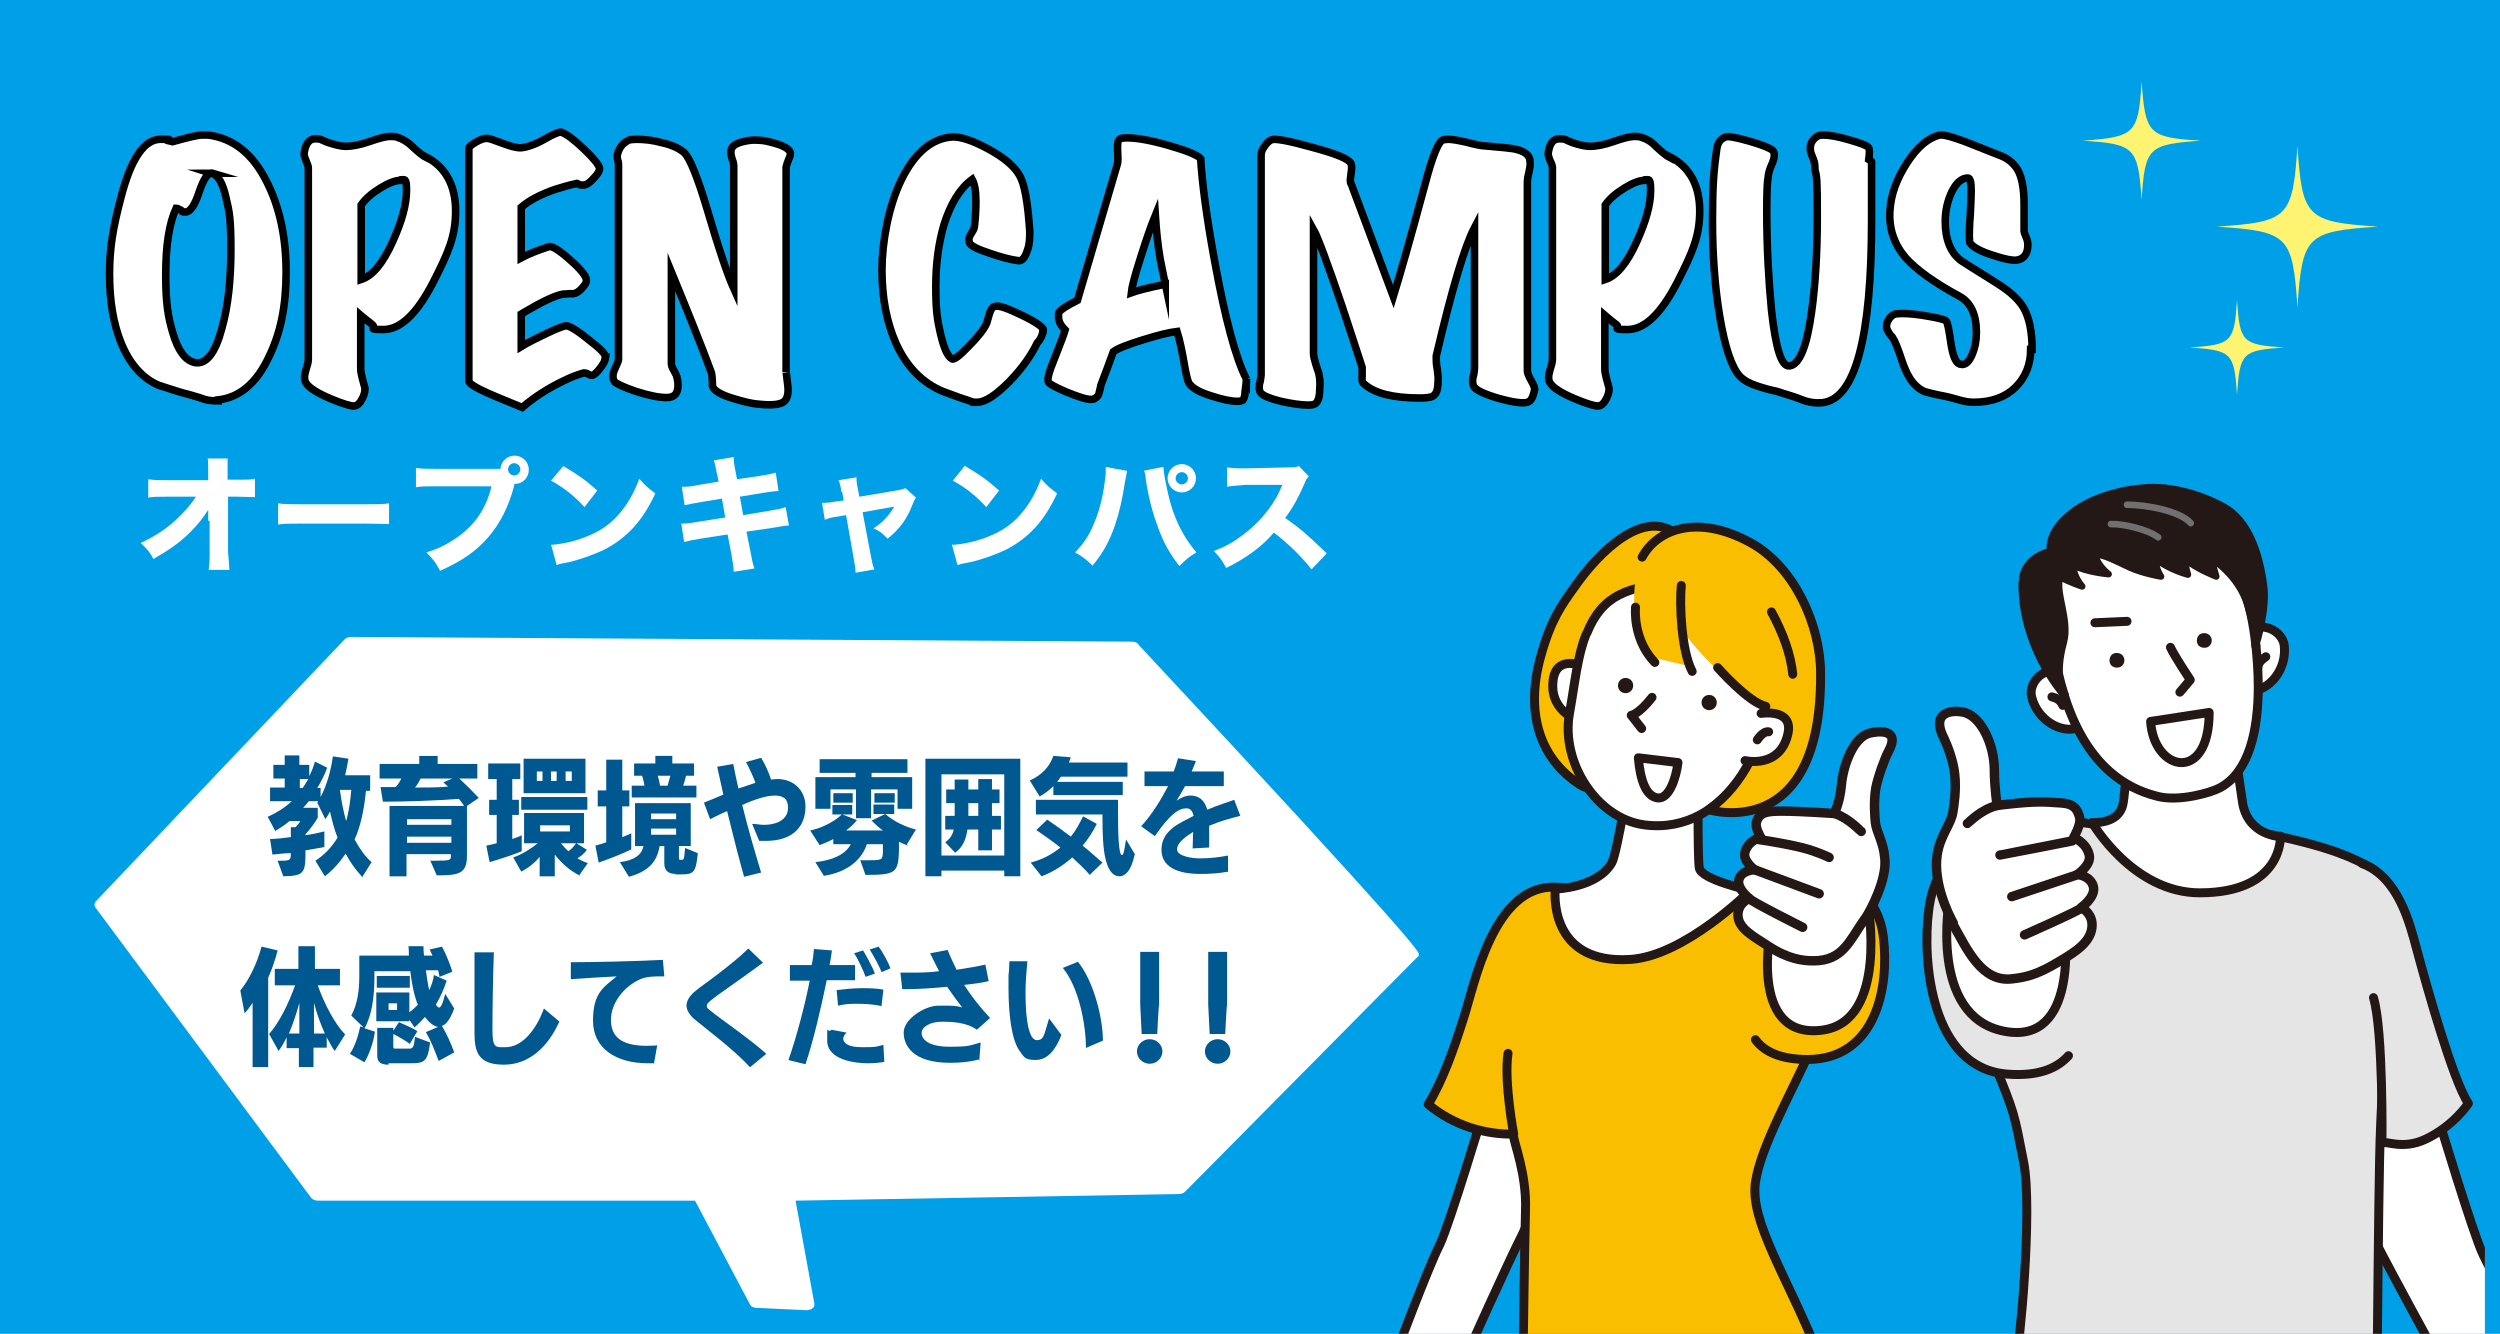 <?xml version="1.0" encoding="UTF-8"?>
<svg id="_レイヤー_2" xmlns="http://www.w3.org/2000/svg" xmlns:xlink="http://www.w3.org/1999/xlink" version="1.1" viewBox="0 0 529.5 282.5">
  <!-- Generator: Adobe Illustrator 29.1.0, SVG Export Plug-In . SVG Version: 2.1.0 Build 142)  -->
  <defs>
    <style>
      .st0, .st1, .st2, .st3, .st4 {
        fill: none;
      }

      .st5, .st6, .st7, .st1, .st8, .st9, .st2, .st10, .st11, .st3, .st4 {
        stroke-linecap: round;
        stroke-linejoin: round;
      }

      .st5, .st6, .st7, .st8, .st9, .st2, .st10, .st11, .st3, .st4 {
        stroke: #231815;
      }

      .st5, .st12, .st13, .st8, .st9 {
        fill: #fff;
      }

      .st5, .st2 {
        stroke-width: 2px;
      }

      .st14 {
        fill: #fff471;
      }

      .st15 {
        fill: #005891;
      }

      .st16 {
        clip-path: url(#clippath-1);
      }

      .st6, .st17, .st7 {
        fill: #231815;
      }

      .st6, .st1 {
        stroke-width: 1.4px;
      }

      .st13 {
        stroke: #000;
        stroke-miterlimit: 10;
        stroke-width: 1.6px;
      }

      .st18 {
        fill: #00a0e9;
      }

      .st7, .st8, .st10, .st11, .st4 {
        stroke-width: 1.9px;
      }

      .st1 {
        stroke: #717071;
      }

      .st19, .st10 {
        fill: #f9be00;
      }

      .st9, .st3 {
        stroke-width: 2px;
      }

      .st11 {
        fill: #e5e5e6;
      }

      .st20 {
        clip-path: url(#clippath);
      }
    </style>
    <clipPath id="clippath">
      <rect class="st0" x="286.3" y="91.7" width="124.9" height="190.9"/>
    </clipPath>
    <clipPath id="clippath-1">
      <rect class="st0" x="399.2" y="91.7" width="127.1" height="190.9"/>
    </clipPath>
  </defs>
  <g id="_レイヤー_13">
    <g>
      <rect class="st18" width="529.5" height="282.6"/>
      <g>
        <path class="st12" d="M44.1,110.3c0-.2,0-1,0-2.3-1.1,1.7-2.2,3.1-3.7,4.6-2.3,2.3-4.3,3.7-7.9,5.8-.8-1.5-1.3-2.1-2.7-3.4,3.2-1.5,5.8-3.2,8.2-5.6,1.5-1.5,2.6-2.8,3.5-4.2h-6.3c-2,0-2.7,0-3.8.2v-3.9c1.4.2,1.9.2,3.9.2h8.8s0-1.5,0-1.5c0-1.4,0-2.4-.1-3.1h4.2c0,.8,0,1.3,0,2v2.5h2c2.4,0,2.8,0,3.8-.2v3.9c-1,0-2.2-.1-3.7-.1h-2v11.7c.2,2,.2,2.9.3,3.8h-4.4c.1-.8.2-1.7.2-3.1v-6.9s0-.4,0-.4h0Z"/>
        <path class="st12" d="M58.9,106.6c1.2.2,2.2.2,4.9.2h13.7c2.7,0,3.7,0,4.9-.2v4.4c-1.1,0-2.9-.1-5-.1h-13.6c-2.3,0-3.9,0-4.9.2v-4.5h0Z"/>
        <path class="st12" d="M104.8,99.3c.3,0,.7,0,1.2,0,.1-1.6,1.4-2.8,3-2.8s3,1.3,3,3-1.3,3-3,3h-.1v.4c-1.2,4.5-3,8-5.5,10.9-2.5,2.9-5.5,5-10.2,7.1-.9-1.7-1.3-2.3-2.9-3.9,2.3-.7,3.8-1.4,5.8-2.7,4.2-2.7,6.8-6.3,8-11.3h-11.8c-2.2,0-3.1,0-4.2.2v-4.1c1.2.2,2,.2,4.2.2h12.4ZM107.6,99.4c0,.7.6,1.3,1.3,1.3s1.3-.6,1.3-1.3-.6-1.3-1.3-1.3-1.3.6-1.3,1.3Z"/>
        <path class="st12" d="M119.3,98.7c3.5,2.1,5,3.2,7.2,5.2l-2.7,3.5c-2.2-2.4-4.5-4.2-7.1-5.6l2.7-3.2h0ZM116.8,115.4c2.5-.2,5.6-.9,8-2,3.4-1.4,5.8-3.5,7.9-6.6,1.2-1.8,1.9-3.3,2.7-5.4,1.3,1.5,1.8,1.9,3.4,3.1-2.7,5.8-5.9,9.3-10.6,11.8-2.2,1.1-5.3,2.2-7.8,2.8-.4,0-.8.2-1.2.2-.6.1-.8.2-1.3.4l-1.2-4.4h0Z"/>
        <path class="st12" d="M151.9,100.6c-.3-1.5-.5-2.5-.7-3.1l4.2-.7c0,.9.1,1.7.4,3.1l.3,1.6,4.8-.7c1.8-.3,2.4-.4,3.4-.7l.6,3.9c-.8,0-1.9.2-3.4.4l-4.8.8.7,3.9,5.4-.9c1.8-.3,2.5-.4,3.6-.8l.7,3.9c-.6,0-1.8.2-3.5.5l-5.5.8.8,4c.4,2.1.5,2.7.9,3.8l-4.4.7c0-.8-.2-2.1-.5-3.8l-.8-4.1-5.8.9c-1.7.3-2.3.4-3.4.7l-.6-3.9c1.1,0,1.8-.1,3.6-.4l5.7-.9-.7-4-4.2.7c-1.9.3-2.2.4-3.7.7l-.6-3.9c1.2,0,1.7,0,3.6-.4l4.2-.7-.3-1.5h0Z"/>
        <path class="st12" d="M178.2,104.1c-.2-1.3-.3-1.7-.6-2.4l3.8-.6c0,.9.1,1.6.3,2.5l.3,1.6,7.8-1.3c1.1-.2,1.5-.3,2-.5l2.2,2c-.2.3-.4.6-.7,1.4-1.2,3.1-2.7,5.2-5.3,7.3-1.2-1.2-1.6-1.6-3-2.2,1.9-1.2,3.3-2.7,4.4-4.6l-6.7,1.2,1.7,9c.3,1.6.4,2.1.8,3.1l-4,.7c0-1.1-.2-1.8-.4-3.1l-1.6-9.1-1.7.3c-1.4.2-1.9.3-2.8.7l-.6-3.6c.9,0,1.5,0,3-.3l1.6-.2-.3-1.7h0Z"/>
        <path class="st12" d="M204.4,98.7c3.5,2.1,5,3.2,7.2,5.2l-2.7,3.5c-2.2-2.4-4.5-4.2-7.1-5.6l2.6-3.2h0ZM201.9,115.4c2.5-.2,5.6-.9,8-2,3.4-1.4,5.8-3.5,7.9-6.6,1.2-1.8,1.9-3.3,2.7-5.4,1.3,1.5,1.8,1.9,3.4,3.1-2.7,5.8-5.9,9.3-10.6,11.8-2.2,1.1-5.3,2.2-7.9,2.8-.4,0-.8.2-1.2.2-.6.1-.8.2-1.4.4l-1.2-4.4h0Z"/>
        <path class="st12" d="M238.7,99.7c0,.3-.2,1.1-.4,2.2-.6,3.9-1.2,6.5-2.1,9.2-1.2,3.5-2.5,5.9-4.8,8.7-1.4-1.3-1.9-1.8-3.7-2.8,1.9-2,2.9-3.5,3.9-5.9,1.2-2.7,2-5.8,2.4-9.2.2-1.2.2-2,.2-2.7v-.3l4.4.8h0ZM246.4,98.9c.1,1.5.5,3.5,1.1,6.1.6,2.6,1.6,5.3,2.8,7.5.9,1.6,1.6,2.7,3.1,4.5-1.7,1-2.2,1.5-3.6,2.9-2.1-2.7-3.4-5-4.6-8.4-1.1-2.9-2-6.4-2.5-9.8-.1-1.1-.2-1.6-.4-2l4-.8h0ZM253.3,101.3c0,1.7-1.4,3-3,3s-3-1.3-3-3,1.4-3,3-3,3,1.3,3,3ZM249,101.3c0,.7.6,1.3,1.3,1.3s1.3-.6,1.3-1.3-.6-1.3-1.3-1.3-1.3.6-1.3,1.3Z"/>
        <path class="st12" d="M277.8,120.6c-2.3-2.9-5-5.5-8-7.8-2.4,2.9-6,5.5-10.1,7.5-.9-1.7-1.3-2.2-2.6-3.6,2.4-.9,4-1.8,6-3.3,3-2.2,5.3-4.8,7.1-7.8.4-.6.8-1.6,1.4-2.9h-7.9c-2.2.2-2.8.2-3.8.4v-4.1c.8.1,1.6.2,3.2.2h.5l9.2-.2c1.5,0,1.6,0,2.3-.3l2.1,2.2c-.4.4-.6.7-.9,1.5-1.3,3-2.5,5.2-4.1,7.3,3.5,2.5,4.2,3.1,8.8,7.5l-3.3,3.5h0Z"/>
      </g>
      <path class="st12" d="M241.1,136.5c59.4,63.7,59.4,65.1,59.4,65.6s-.1.5-.3.6l-49.2,49.7c-.3.3-.8.5-1.3.5l-81.2,1.4,4,21.9c0,.3-.1.7-.4.9-.3.2-.7.4-1.2.4h-.1l-10.6-.5c-.6,0-1.2-.3-1.4-.8l-11.6-21.9h-79.8c-.6,0-1.2-.2-1.5-.6l-45.7-61.5c-.3-.4-.2-.8,0-1.2l52.8-55.6c.3-.3.8-.5,1.4-.5l165.3,1c.6,0,1.1.2,1.4.5h0Z"/>
      <g>
        <path class="st15" d="M76.6,185.6c-1.3-1.4-2.5-3.1-3.4-4.8-1.2,1.8-2.7,3.5-4.4,4.8l-2-3.3c1.7-1.1,3.3-2.6,4.7-4.9-.7-1.7-1.2-3.7-1.6-5.5-.3.6-.7,1.2-1,1.6l-1.7-3.5.2-.3h-2c-.4.5-.8,1-1.2,1.4h3.1v2.1c-.7,1.2-1.6,2.4-2.6,3.5v.2c1.4-.2,2.8-.5,4-.8v3.3c-1.2.2-2.6.5-4,.7v.8c0,4.2-.6,4.6-4.7,4.7l-1.2-3.3h.5c2.2,0,2.3-.1,2.3-1.6h0c-1.3,0-2.7.2-3.9.3l-.5-3.3c1.3,0,2.9-.2,4.4-.4v-2.1h1c.4-.4.8-.9,1-1.3h-2.3c-.9.8-2,1.5-3,2.1l-1.6-3c1.8-.8,3.6-1.9,5.1-3.3h-4.6v-2.9h3.1v-1.9h-2.4v-2.9h2.4v-2h3.1v2h2.1v2.4c.5-1,.9-2,1.2-3.1l2.6,1.3c-.5,1.4-1.3,3-2.1,4.3h.7v1.9c1.3-2.4,2.2-5.6,2.6-8.6l3.3.5c-.2,1.1-.4,2.3-.7,3.5h5.3v3.3h-.9c-.3,3.3-1,7.3-2.4,10.3,1.1,2,2.2,3.6,3.6,4.8l-2,3.2h0ZM64.1,166.9c.4-.6.8-1.2,1.2-1.9h-1.8v1.9h.7,0ZM72,167.3h0c.3,2.5.8,4.7,1.3,6.6.6-1.9.9-4.3,1.1-6.6h-2.4Z"/>
        <path class="st15" d="M91.2,182.3h.7c3.3,0,3.6-.1,3.6-.9v-.5h-9.4v4.7h-3.6v-14.9h15.8c-.3-.5-.7-1-1.1-1.5-5.3.4-11.7.6-16.1.6l-.5-3.1h3.2c.5-.5.9-1.2,1.2-1.8h-4.6v-3.1h8.4v-1.7h3.9v1.7h8.4v3.1h-3.8c1.3,1.2,2.9,2.8,4.1,4.1l-2.5,1.7v10.6c0,3.8-1.8,4.1-6.4,4.1l-1.4-3.2h0ZM95.6,173.5h-9.4v1.2h9.4v-1.2ZM95.6,177.2h-9.4v1.3h9.4v-1.3ZM89.1,164.9c-.3.6-.7,1.3-1.2,1.9,2.5,0,4.9,0,7-.2-.3-.3-.7-.6-1-.9l1.9-.8h-6.7,0Z"/>
        <path class="st15" d="M110.5,180.3c-2,.8-4.4,1.6-6.8,2.3l-.7-3.5c.7-.1,1.4-.3,2.2-.5v-6h-1.6v-3.2h1.6v-4.4h-1.8v-3.3h6.8v3.3h-1.7v4.4h1.4v3.2h-1.4v5.1c.8-.3,1.5-.5,2-.8v3.4h0ZM122.9,185.5c-2.1-1-3.9-2.6-5.4-4.5v4.6h-3.2v-4.1c-.9,1.1-2.3,2.3-3.9,3.1l-1.7-3c1.8-.6,3.7-1.8,5.2-3h-2.9v-6.4h12.7v6.4h-1.6l2.2,1.4c-.5.7-1.2,1.3-2,1.8.7.4,1.5.8,2.2,1l-1.9,2.7ZM110.4,171.5v-2.7h14v2.7h-14ZM110.9,168v-7.3h13.1v7.3h-13.1ZM114.9,163.4h-1.2v2h1.2v-2ZM120.7,174.8h-6.3v1.3h6.3v-1.3ZM117.9,163.4h-1.2v2h1.2v-2ZM118.8,178.6c.5.6,1,1.2,1.6,1.7.7-.5,1.2-1.1,1.6-1.7h-3.1ZM121.1,163.4h-1.3v2h1.3v-2Z"/>
        <path class="st15" d="M133.7,179.9c-1.8.9-4.9,2.1-6.9,2.8l-.7-3.6c.7-.2,1.5-.4,2.3-.7v-7.6h-1.8v-3.4h1.8v-6.5h3.4v6.5h1.5v3.4h-1.5v6.5c.7-.3,1.3-.5,1.9-.8v3.5h0ZM143.1,185.1c-1.5,0-2.4-.7-2.4-2.2v-3.7h-1c-.5,3.1-2.1,5.3-6.5,6.5l-1.9-3.1c3.2-.4,4.6-1.6,5-3.4h-1.8v-9.1h11.8v9.1h-2.5v2.5c0,.4.1.4.3.4h.3c.5,0,.5-.2.7-2.5l2.7,1.1c-.4,4.3-1,4.5-3.7,4.5h-1.1,0ZM133.8,168.9v-2.5h2.7c-.1-.7-.3-1.5-.5-2.1h-1.7v-2.6h4.5v-1.6h3.6v1.6h4.6v2.6h-1.7c-.1.6-.4,1.4-.6,2.1h2.8v2.5h-13.7ZM143.2,172.3h-5.3v1.2h5.3v-1.2ZM143.2,175.5h-5.3v1.3h5.3v-1.3ZM141.4,166.4c.2-.7.4-1.5.6-2.1h-2.7c.2.6.4,1.4.5,2.1h1.6Z"/>
        <path class="st15" d="M157.6,185.7c-1-3.5-2.4-9-3.6-13.9-1.3.5-2.3,1.1-3.6,1.7l-1.3-3.5c1.3-.5,2.6-1.1,4.1-1.7-.5-2.2-.9-4.2-1.3-5.9l3.4-.6c.3,1.7.7,3.4,1.1,5.2,1.2-.4,2.4-.8,3.6-1.2-.5-1.4-1.3-3.1-2-4.4l3.2-.9c.8,1.3,1.6,3,2.1,4.6.5,0,.9-.1,1.3-.1,3.8,0,6,2.7,6,5.8h0c0,4.3-2.7,7.3-8.4,7.3s-1,0-1.4,0l-1.5-3.6c.9,0,1.7.2,2.4.2,3.3,0,5.2-1.4,5.2-3.6s-1.3-2.6-2.9-2.6-4.2.8-6.8,2c1.2,4.9,2.7,10,4,14.3l-3.6.9h0Z"/>
        <path class="st15" d="M192.3,179.1c-.6-.2-1.2-.5-1.9-.8v1.8c-.1,4.9-.9,5.2-7.1,5.2l-1.1-3.1c.6,0,1.3,0,1.9,0,2.7,0,2.8-.1,2.9-1.6v-1.8c.1,0-3.4,0-3.4,0-1,3.1-3.9,5.9-9.1,6.7l-1.8-2.9c3.8-.4,6.4-1.7,7.5-3.8h-3.7v-1.1c-.9.5-1.9.9-2.9,1.3l-2-3.1c1.9-.4,4.7-1.5,6.7-3.4h-2v-2h4.2v2h-2.1l3.1,1.2c-.6.8-1.4,1.5-2.3,2.2h7.8c-1-.7-1.8-1.5-2.4-2.1l2.9-1.4h-2.5v-2h4.4v2h-1.9c1.7,1.5,4.1,2.7,6.5,3.3l-1.9,3.1h0ZM190.1,171.3v-4.1h-5.6v6.1h-3.2v-6.1h-5.4v4.1h-3.2v-6.7h8.5v-.9h-7.6v-2.9h18.6v2.9h-7.6v.9h8.6v6.7h-3.2,0ZM176.5,170v-2h4.1v2h-4.1ZM185.2,170v-2h4.3v2h-4.3Z"/>
        <path class="st15" d="M212.7,185.6v-1.2h-13.3v1.2h-3.4v-24.9h20.1v24.9h-3.4ZM212.7,164h-13.3v17.2h13.3v-17.2ZM207.2,180.1v-4.4h-2.3c-.3,2-.9,3.7-2.6,4.9l-2.1-2.2c.8-.6,1.5-1.3,1.8-2.7h-1.8v-2.9h2v-2.7h-1.8s0-2.9,0-2.9h1.8v-2.1h2.9v2.1h2.1v-2.2h2.9v2.2h1.6v2.9h-1.6v2.7h1.9v2.9h-1.9v4.4h-2.9,0ZM207.2,170.1h-2.1c0,1.1,0,1.9,0,2.7h2.1v-2.7Z"/>
        <path class="st15" d="M223.1,168.4v-1.9c-.8.8-1.8,1.6-2.9,2.2l-2.1-3.4c2.6-1.1,4.3-3.1,5-5.2l3.7.3-.4,1.1h12.4v3h-14.1c-.3.4-.5.7-.8,1.1h13.9v2.8h-14.7ZM230.9,185.4c-1.1-1.3-2.5-2.6-3.8-3.8-1.9,1.7-4.1,3.1-6.5,4l-2.3-2.9c2.6-.7,4.6-1.8,6.3-3.2-1.9-1.5-3.7-2.7-5.1-3.7l2.3-2.2c1.5,1,3.3,2.3,5,3.6,1-1.2,1.8-2.7,2.6-4.3l2.9,1.6c-.8,1.6-1.8,3.2-3,4.6,1.5,1.2,2.9,2.5,4.2,3.6l-2.6,2.5h0ZM240.3,181.1c-.7,3.2-1.9,4.5-3.2,4.5s-2.3-1.1-2.9-3.5c-.6-2.1-.7-6.1-.7-8.8v-.8h-14.1v-3.1h17.4v2.9s0,.6,0,.6c0,6.4.4,8.2.8,8.2s.5-.9.9-3.3l1.9,3.2h0Z"/>
        <path class="st15" d="M260.2,184.6c-2.1.4-4.1.5-6.1.5-3.3,0-8.1-.8-8.1-5.1s4.1-5.7,6.8-7.2c-.2-1-.7-1.6-1.5-1.6-1.6,0-3.5,1.2-6.7,5.9l-2.9-2.1c2.3-2.5,4.2-5.6,5.7-8.5h-5v-3.1h6.2c.4-1.1.7-2,.9-2.8l3.8.6c-.3.7-.6,1.5-.9,2.2h6.8v3.1h-8.2c-.6,1.1-1.2,2.1-1.8,3.1.8-.6,1.9-1.1,2.9-1.1,1.8,0,3,.9,3.6,3,2.3-1,4.4-1.6,5.7-2.1l1.3,3.4c-2.1.5-4.5,1.2-6.6,2.1,0,.7,0,1.4,0,2.1s0,1.6,0,2.5l-3.5.2c0-1,.1-2.3.1-3.5-1.4.9-3.4,2.2-3.4,3.7s3.4,1.9,4.6,1.9h.4c1.8,0,3.8-.2,5.8-.6v3.5c-.1,0-.2,0-.2,0Z"/>
        <path class="st15" d="M53.5,226.1v-13.7c-.6.9-1.1,1.6-1.7,2.2l-.9-4.8c2-2.5,3.5-5.7,4.5-9.3l3.4.8c-.5,2-1.2,4-2,5.8v18.9h-3.3ZM63.3,226.1v-4.1h-2.6v-2.3c-.5,1.1-1.1,2.1-1.7,2.9l-2-3.6c2.2-2.5,4.1-6.4,5.5-10.3h-4.3v-3.5h5v-4.8h3.5v4.8h5.3v3.5h-4.7c1.4,3.9,3.5,8,5.8,10.4l-2.2,3.5c-.6-.8-1.1-1.8-1.7-2.9v2.2h-2.8v4.1h-3.2,0ZM63.4,212.4c-.6,2.3-1.4,4.6-2.2,6.5h2.2v-6.5ZM68.8,218.9c-.9-2-1.7-4.2-2.3-6.5v6.5h2.3Z"/>
        <path class="st15" d="M92.9,224.7c-.8-2.2-1.7-4.4-2.7-6.1l2.6-1.1c-.9-.1-1.9-.9-2.8-2.1-.7.8-1.5,1.6-2.2,2.2l-1.1-1.6v.3h-7v-6.1h7v4.2c.6-.4,1.2-1,1.8-1.6-.8-1.9-1.3-4.6-1.6-7.1h-7.6v1.3c0,4-.5,8-2.1,10.8l2.2.7c-.3,2.3-1.2,4.8-2.2,6.5l-3.1-1.8c1.1-1.6,1.8-3.9,2.2-5.8l.7.2-2.6-2.5c1.4-2.6,1.7-5.6,1.7-8.4v-4.3h10.5c0-.7,0-1.4-.1-2h3.2c0,.6,0,1.3.1,2h1.8c-.2-.4-.4-.9-.6-1.3l2.6-.6c.7,1.2,1.7,3.6,2.2,5.3l-2.7,1.1-.3-1.4h-2.6c.2,1.5.4,2.9.7,4.2.5-1,.9-2.2,1-3.2l2.7,1.2c-.6,1.9-1.4,3.6-2.3,5.1.3.4.5.6.7.6.3,0,.7-.5,1.3-2.9l1.9,3.1c-.8,2.2-1.7,3.4-2.6,3.7.9,1.5,1.9,3.6,2.6,5.6l-3.1,1.7h0ZM79.8,209.2v-2.5h7v2.5h-7ZM82.3,225.5c-1.6,0-2.4-.5-2.4-1.9v-5.9h3.4v.6l1.2-1.8c1.4.6,2.8,1.2,3.9,1.9l-1.6,2.7c-1.1-.8-2.3-1.5-3.5-2.1v2.7c0,.4.2.4.5.4h2.9c.8,0,1-.4,1.2-2.5l3.2,1.2c-.5,4-1.2,4.4-4,4.4h-4.8ZM84.1,212.5h-1.8v1.4h1.8v-1.4Z"/>
        <path class="st15" d="M118.5,216.3c-2.4,5.4-6.4,9.2-11.8,9.2s-6.2-2.7-6.2-6.7,0-11.9,0-17.1h4.1c-.2,5.3-.3,12.4-.3,16.4s.7,3.7,2.7,3.7c5.1,0,7.8-7,8.2-8.2l3.2,2.7h0Z"/>
        <path class="st15" d="M138.4,225.2c-.4,0-.8,0-1.2,0-6.8,0-11.6-3.2-11.6-9s2.1-7,5-9.4c-2.5.1-6.8.4-9.7.6v-3.6c4.6,0,14-.2,19.5-.5l.3,3.5h-1.2c-.6,0-2.6,0-3.9.6-3.4,1.5-6.2,5-6.2,8.6s2.2,5.4,7.2,5.5c.8,0,1.8,0,2.6-.1l-.7,3.9h0Z"/>
        <path class="st15" d="M158.8,226c-3.1-3.5-9.3-8.1-11.8-10.2-1-.9-1.6-1.9-1.6-2.8s.5-1.8,1.4-2.7c1.1-1,3.2-2.4,5.4-4.1,2.2-1.7,4.6-3.6,6.3-5.3l3.1,3c-2.2,1.6-4.8,3.5-7.1,5.1-4.3,3-4.8,3.5-4.8,4s.2.6.7,1c2.3,1.9,8.5,6.1,11.9,9.2l-3.4,2.8h0Z"/>
        <path class="st15" d="M167,224.5c1.7-4.8,3.5-11.7,4.5-16.8h-4.2v-3.3h4.6c.3-1.2.4-2.4.5-3.4l3.8.3c-.1,1-.3,2-.5,3.1h5.4s0,3.2,0,3.2h-6c-1.2,5.9-2.9,13.1-4.5,17.8l-3.7-.9h0ZM187.3,224.9c-1,.2-2.3.3-3.5.3-2.7,0-8.6-.7-8.6-4.8s0-1.3.9-2.3l3.2.6c-.7.7-.7,1.2-.7,1.3,0,.8.8,1.8,4,1.8s2.9-.1,4.5-.5l.2,3.7h0ZM186.8,213.1c-1.8-.4-3.6-.5-5.4-.5s-2.6.1-3.9.4l-.3-3.3c1.8-.2,3.5-.4,5.2-.4s3,0,4.7.3l-.4,3.5h0ZM183.3,206.8c-.4-1.2-1.8-4.1-2.4-4.9l1.9-.6c.5.8,2,3.5,2.5,4.9l-2,.7h0ZM186.7,205.9c-.4-1.2-1.8-3.7-2.5-4.8l1.9-.6c.7.9,2.1,3.4,2.5,4.6l-1.9.8h0Z"/>
        <path class="st15" d="M207.3,224.4c-2.2.6-4.3.7-6.1.7-7.8,0-9.8-3.6-9.8-6.4s4.3-5.6,7.2-5.7c.6,0,1.2,0,1.8,0,1.1,0,2.3,0,3.4.4-1-1.3-2.1-2.8-3.2-4.4-3,.3-5.9.5-8.7.5h-.8l-.4-3.5c.7,0,1.4,0,2,0,2.1,0,4.1,0,6.2-.3-.6-1.2-1.3-2.5-1.9-3.8l3.7-.7c.5,1.3,1.2,2.7,1.9,4.2,2.5-.4,4.4-.7,6.1-1.1l.7,3.5c-1.6.4-3.3.6-5.2.8,1.6,2.5,3.5,4.9,5.5,7l-2.8,2.5c-2.2-1.6-5.4-1.7-7.4-1.7-2.5,0-4.3,1.1-4.3,2.4s1.4,2.9,5.9,2.9,4.3-.3,6.6-.9l-.3,4h0Z"/>
        <path class="st15" d="M224.8,219.2c-1.2,3.2-3,5.3-5.4,5.3s-2.5-.6-3.5-2c-1.6-2.2-2.3-7.5-2.3-13.2s0-.6.2-5.7h3.8c-.2,2.1-.4,4.4-.4,6.6,0,6.2.8,10.1,2.4,10.1s1.5-1.2,2.6-4.6l2.6,3.5h0ZM230,221.9c0-4.9-1.5-12.8-4.9-16.9l3.2-1.3c3.2,3.9,5.3,11.7,5.3,16.7l-3.7,1.6Z"/>
        <path class="st15" d="M240.8,222.7c0-1.4,1.2-2.6,2.7-2.6s2.7,1.2,2.7,2.6-1.2,2.6-2.7,2.6-2.7-1.2-2.7-2.6ZM241.8,218.9l-.3-6.1v-11.2c-.1,0,4,0,4,0v11.2c-.1,0-.4,6.2-.4,6.2h-3.3,0Z"/>
        <path class="st15" d="M255.2,222.7c0-1.4,1.2-2.6,2.7-2.6s2.7,1.2,2.7,2.6-1.2,2.6-2.7,2.6-2.7-1.2-2.7-2.6ZM256.2,218.9l-.3-6.1v-11.2c-.1,0,4,0,4,0v11.2c-.1,0-.4,6.2-.4,6.2h-3.3,0Z"/>
      </g>
      <g>
        <path class="st13" d="M46.2,84.9c-.9,0-2,0-3.1-.4s-2.3-.7-3.3-1c-1.3-.3-3.4-1-6.2-1.9-3.5-1.5-6.2-4.6-8-9.1-1.6-4-2.4-8.8-2.4-14.5s.8-10,2.4-16.1c2.1-8.2,4.9-12.4,8.4-12.4s.7,0,1.3.2,1,.2,1.3.3c3.2-.9,5.3-1.4,6.2-1.4s.9,0,1.3,0c5.3.7,9.4,3.9,12.4,9.9,2.7,5.3,4.1,11.7,4.1,19.1s-1.2,13-3.7,18.1c-2.6,5.5-6.2,8.5-10.7,9h0ZM45.1,36.7c-1-.3-1.9,1-2.9,3.9-.9,2.8-1.9,4.3-2.9,4.3s-.5-.1-1-.4c-.4-.2-.8-.4-1-.4-1.5,3.3-2.2,8-2.2,14.1s.5,8.9,1.5,12.3c1.1,3.8,2.7,5.9,4.7,6.3,2.4.4,4.3-2,5.7-7.3,1.3-4.6,1.9-10.2,1.9-16.6s-.3-8-1-10.9c-.7-3.2-1.7-4.9-3-5.3Z"/>
        <path class="st13" d="M90.2,33.2c4.2,2.2,6.3,6.1,6.3,11.5s-1.6,8.9-4.7,15c-3.5,6.8-7,10.1-10.6,10.1s-1.5-.3-2.3-1-1.7-1.3-2.5-2v11.2c0,.6.1,1.2.3,2,.3,1.1.5,1.8.6,2.2,0,.4,0,1.1-.5,2.1s-1,1.6-1.8,1.7c-.8,0-2.5-.5-5.1-1.6-2.8-1.2-4.5-2.3-5.1-3.3-.4-.6-.4-1.5,0-2.8.3-.9.5-1.6.5-2.2v-40.6c0-.3-.2-.7-.5-1.5-.3-.7-.4-1.2-.4-1.5.3-2.1,1.1-3.1,2.4-3.1s1.1.2,2.7.8c1.6.5,2.8.8,3.7.8,1.3,0,3-.3,5-1s3.5-1.1,4.4-1.1,1.1,0,1.6.2c1,.3,2.1.9,3.2,2,1.3,1.2,2.3,2,2.9,2.3h0ZM84.8,38.2c-1,0-2.4.5-4.2,1.6-1.8,1.1-3.2,2.3-4.1,3.6v15.8c2.4-.8,4.6-3.4,6.7-8.1,1.9-4.2,2.9-7.8,2.9-10.7s-.4-2.3-1.2-2.3h0Z"/>
        <path class="st13" d="M128.3,75.6c-.1.8-.5,1.5-1.2,2.4-.6.8-1.2,1.4-1.7,1.5-.1,0-.4,0-.7-.2-.3-.2-.6-.3-.8-.3s-.2,0-.3,0c-1.4.4-2.7.9-4.1,1.6-3.2,1.5-6.2,3.4-8.9,5.7-4.4-1.8-6.8-2.8-7.2-3-2.7-1.2-4.1-2.1-4.1-2.6V31.4c0-.3.5-.7,1.5-1.3s1.8-.8,2.3-.8c.5,0,1.6.4,3.2,1,1.6.6,2.9,1,3.9,1s3-.6,5.1-1.8c1.9-1.1,3.1-1.6,3.6-1.5,1.1.4,2.6,1.5,4.7,3.5,2.1,2,3.2,3.3,3.4,4.2,0,.4-.3,1.1-1.2,2-.9,1-1.6,1.5-2.2,1.5s-.8,0-1.1-.2-.4-.2-.5-.1c-1.6.3-3,.8-4.4,1.2-3.2,1.1-5.6,2.4-7.2,3.8v10.7c1.5-.8,3.5-1.6,6-2.4.7,0,2.2.9,4.4,2.9,2.3,2,3.4,3.5,3.4,4.2s-.3,1-.9,1.7-1.2,1.1-1.8,1.2c-.4,0-1.2,0-2.3.1-1.7.3-4.6,1.7-8.8,4.2v6.9c1.3-.8,3.1-1.7,5.4-2.8s3.7-1.6,4.2-1.6,2.2.9,4.6,2.9c2.5,1.9,3.7,3.1,3.6,3.7h0Z"/>
        <path class="st13" d="M167.4,32.2c0,.5,0,.9-.3,1.4-.3.8-.5,1.3-.6,1.8v43.4c0-.1.1.7.3,2.4.3,2,0,3.3-.8,3.9s-2.6.8-5.3.5c-1.6-.1-3.4-.6-5.4-1.2-2.7-.8-4.1-1.7-4.4-2.6,0-.6,0-1.6-.2-2.8-2.4-6.5-5.3-13.6-8.5-21.4v19.4c0,.3.1.8.5,1.4.4.8.6,1.1.6,1.2.2.7.3,1.3.3,2,0,1.8-.8,2.6-2.4,2.6s-3.7-.4-6.5-1.3c-2.6-.9-4.1-1.6-4.5-2-.5-.7-.5-1.6,0-2.7.5-1.1.8-1.8.8-2v-41.2c0-.3,0-.7-.2-1.2-.1-.5-.1-.9,0-1.2.4-1.5,1.3-2.5,2.6-3,.2,0,.7-.1,1.4-.1,1.7,0,3.5.2,5.3.7,2.3.5,3.9,1.3,4.9,2.2,1.2,1.3,2.8,5.3,4.8,12,2.4,8.2,4.3,13.8,5.6,16.7v-25.8c0-.3,0-.8-.3-1.5-.2-.6-.3-1.1-.3-1.5s0-.5.1-.7c.2-.7,1.1-1.3,2.5-1.6,1.1-.3,2.2-.4,3.3-.3,1,0,2.2.3,3.6.7,2,.6,3,1.3,3.1,2h0Z"/>
        <path class="st13" d="M220.9,70c-.1,1.1-.6,2-1.2,2.6-1.3,2.7-3.2,5.4-5.9,8.2-2.9,2.9-5.1,4.4-6.9,4.4s-.5,0-.7,0c-1.9-.6-4.1-1.4-6.5-2.3-4.3-1.8-7.6-5.1-9.9-10.1-2-4.5-3-9.7-3-15.6s1.4-13.6,4.1-19.1c2.9-5.9,6.6-8.9,11-9.1,1.7,0,4.2.8,7.5,2.6,3.3,1.8,5.5,3.7,6.5,5.5,1.1,1.8,1.8,5.8,2.2,11.9,0,1.3,0,2.7-.5,4-.5,1.6-1.2,2.4-2,2.2-1.5-.2-3.5-.7-5.8-1.5-2.8-.9-4.3-1.7-4.5-2.3,0-.2-.1-.4-.1-.6,0-.4.2-.9.6-1.5s.6-1.1.6-1.5c.2-1.8.3-3.5.3-5.1,0-2.3-.3-3.8-.8-4.7-2.6,1.9-4.6,5.2-6,9.7-1.1,3.8-1.7,8.1-1.7,13s.3,7,1,10c.7,2.9,1.4,4.7,2.4,5.3.4.3,1.6-.6,3.6-2.7,2-2,3.3-3.7,3.8-4.9,0,0,.2-.7.6-2.1.3-.8.6-1.3,1.1-1.4.8-.3,2.7.4,5.8,1.9s4.6,2.6,4.5,3.2h0Z"/>
        <path class="st13" d="M264,80.2c0,.4-.1,1.3-.3,2.8,0,.8-.2,1.4-.5,1.8-.2.1-.6.2-1.1.2-1.5,0-3.2-.4-5.4-1.1-2.3-.7-3.9-1.5-4.7-2.5-.4-.4-.7-1.7-1.1-3.9-.5-2.9-1-5.4-1.6-7.3-1.7.2-4.1.8-7.3,1.8-3.2,1-5.3,1.8-6.2,2.5-.7,1.9-1.5,4.2-2.6,7-.1.6-.3,1.2-.4,1.7-.1.6-.5,1-1.1,1.3-.1,0-.3.1-.6.1-1.1,0-2.8-.6-5.3-1.6-2.5-1.1-3.8-1.8-3.8-2.2-.2-.6.2-2.1,1.2-4.5,1.4-3.5,2.2-5.7,2.4-6.4-.9-.9-1.4-1.8-1.4-2.8s0-.5,0-.7c0-.5,1.4-1.5,4-2.8l8.5-29c.1-.5.1-1.5,0-2.9,0-1.2,0-1.9.4-2.2.2-.2.7-.3,1.6-.3,2.1,0,5,.5,8.8,1.6s6.1,2,6.8,2.8c.3,4.9,1.2,12.2,3,21.9,2.2,12,4.4,20.3,6.7,24.8h0ZM246.8,60.2c-.6-2.8-.9-4.6-1.1-5.5-.5-2.9-.8-6-1-9.1-.9,2.2-1.9,5.1-3.1,8.9-1.3,4-1.9,6.5-2,7.5.8-.3,3.2-1,7.2-1.8h0Z"/>
        <path class="st13" d="M325.1,82.1c-.3,1.9-.8,2.9-1.6,3.1-1,.3-3.1,0-6-.8-3.1-.9-5-1.8-5.4-2.6-.1-.3-.2-.6-.2-1s0-.7.2-1.3c.1-.6.2-1.1.2-1.5v-29.8c-2.1,4-4.8,13.1-8.1,27.2,0,.2,0,.4,0,.6,0,.4,0,1.1.2,2.1.1,1,.2,1.6.2,1.8,0,1.4-.1,2.2-.2,2.6-.2.9-.7,1.4-1.4,1.6-.4.1-1.2.2-2.3.2-5.7,0-9.6-1-11.8-3-.4-.3-.5-.8-.4-1.6,0-1,0-1.6,0-1.9-1.6-5-3.1-9.4-4.3-13.1-3.1-9.1-5.1-14.5-6-16.1v26.2c0,.6.2,1.4.5,2.4.4,1.2.7,2,.7,2.3.2.9.2,1.9.1,3.2,0,1.5-.4,2.4-.9,2.8-.3.2-.8.3-1.5.3-1.6,0-3.5-.3-5.8-.8-2.4-.6-3.8-1.2-4.3-1.8-.2-.3-.3-.7-.3-1.1s0-.7.2-1.3c.1-.6.2-1.1.2-1.4v-46.6c0-.5.2-1.1.7-1.8s.9-1.1,1.5-1.4c.8-.3,3.6.2,8.6,1.6,5.2,1.4,8,2.5,8.3,3.6.1.4.1.9,0,1.6-.1.9-.2,1.5-.2,1.6,0,.4,0,.8.2,1l8.9,23.8c1.2-3.9,3.5-11.8,6.7-23.7,1.6-6.1,2.9-9.3,3.9-9.5.3,0,.7-.1,1-.1.8,0,2,.2,3.8.6,1.9.5,3.3.8,4,.8,3.5.3,5.5.5,6,.6,2.1.4,3.2,1.1,3.5,2.2,0,.3.1.6.1,1s-.1,1.1-.3,1.9c-.2.8-.3,1.4-.3,1.8v40.2c0,.4.3,1.1.8,2,.5.9.8,1.5.7,2h0Z"/>
        <path class="st13" d="M353.7,33.2c4.2,2.2,6.3,6.1,6.3,11.5s-1.6,8.9-4.7,15c-3.5,6.8-7,10.1-10.6,10.1s-1.5-.3-2.3-1c-.9-.7-1.7-1.3-2.5-2v11.2c0,.6.1,1.2.3,2,.3,1.1.5,1.8.6,2.2,0,.4,0,1.1-.5,2.1s-1,1.6-1.8,1.7c-.8,0-2.5-.5-5.1-1.6-2.8-1.2-4.5-2.3-5.1-3.3-.4-.6-.4-1.5,0-2.8.3-.9.5-1.6.5-2.2v-40.6c0-.3-.1-.7-.5-1.5-.3-.7-.4-1.2-.4-1.5.3-2.1,1-3.1,2.4-3.1s1.1.2,2.7.8c1.5.5,2.8.8,3.7.8,1.3,0,3-.3,5-1s3.5-1.1,4.4-1.1,1,0,1.6.2c1,.3,2.1.9,3.1,2,1.3,1.2,2.3,2,2.9,2.3h0ZM348.3,38.2c-1,0-2.4.5-4.2,1.6s-3.2,2.3-4.1,3.6v15.8c2.4-.8,4.6-3.4,6.7-8.1,1.9-4.2,2.9-7.8,2.9-10.7s-.4-2.3-1.2-2.3h0Z"/>
        <path class="st13" d="M396.4,34.2c0-.5,0,3.7,0,12.5,0,25-3.5,37.9-10.5,38.6-1.2.1-2.7,0-4.4-.7s-3.4-1.1-5.1-1.7c-1.5-.3-2.9-.7-4.4-1.2s-2.6-1.1-3.5-2c-1.8-2-3.2-6.3-4.3-12.9-1-6.1-1.5-12.8-1.5-20.2s.3-10.7.9-15c.2-1.4.8-2.2,1.9-2.6.5-.2,2.2.1,5,.9s4.5,1.5,5,2c.2.3.3.6.3,1s-.2,1.3-.7,2.3c-.4,1-.6,1.8-.6,2.3-.2.8-.3,3.2-.3,7.2,0,7.7.4,14.7,1,21,.9,8.1,2.1,12,3.8,11.8,2.1-.2,3.7-4.1,4.7-11.5.8-5.7,1.2-12.5,1.2-20.3s-.1-8.4-.5-9.7c0-.7,0-1.5-.3-2.2-.4-1-.6-1.5-.6-1.6-.3-1.5.2-2.6,1.5-3.4.2-.1.6-.2,1.1-.2,1.3,0,3.1.3,5.5,1s3.8,1.2,4.1,1.6c.3.3.3,1.2.1,2.6h0Z"/>
        <path class="st13" d="M430.1,74c0,3.2-1.1,5.9-3.2,8s-5.1,3.2-8.9,3.2c-1,0-2-.2-3.1-.5-2-.6-3.1-.8-3.1-.8-1-.2-2.1-.4-3.2-.7-1.1-.2-2-.7-2.8-1.5-1.2-1.1-2.1-2.8-2.9-5.1-.9-2.8-1.6-4.5-2.1-5.2-.4-.3-.8-1-1.2-1.8-.1-.7,0-1.3.4-1.9.4-.6.8-1,1.4-1.2.3,0,.7-.1,1.5-.1,1.5,0,3.4.2,5.6.6,2.2.4,3.5.7,3.7,1,.3.3.6,1.9,1,4.7.4,2.6,1,4.1,1.8,4.4.2,0,.4.1.6.1.8,0,1.5-.7,2.1-2.1.6-1.4.9-2.9.9-4.7,0-3.8-1.2-6.3-3.5-7.6-5.4-2.9-9.2-5.7-11.4-8.1-2.5-2.9-3.7-6.3-3.4-10.2.2-3.3,1.4-6.6,3.6-10,2.2-3.4,4.5-5.3,6.9-5.9,1-.2,4.1.8,9.2,2.9,1.3.5,2.5,1,3.8,1.5s2.3,1.3,3.1,2.3c1.2,1.5,1.8,4.2,1.8,8s0,1.7,0,3.1c0,1.2,0,2,0,2.5,0,.3.2.8.5,1.5.2.5.3,1,.3,1.5,0,1.9-.9,3-2.4,3.2-.9.1-2.5-.2-4.9-1-2.6-.8-4.3-1.7-5-2.7,0-.1-.1-.6-.1-1.3s0-2.2.2-4.5c.1-2.3.2-4,.2-5.1,0-1.9-.2-2.8-.7-2.8-1.4,0-2.5,1.1-3.4,2.9-.9,1.9-1.4,4-1.4,6.3,0,3.9,1.2,6.8,3.5,8.4,2.6,1.7,5.3,3.3,7.9,5,2.5,1.6,4.2,3.2,5.2,4.9,1.2,2.1,1.8,5,1.8,8.8h0Z"/>
      </g>
      <g>
        <path class="st14" d="M466.1,29.8c-11.1.8-11.8,1.4-12.5,12.5-.8-11.1-1.4-11.8-12.5-12.5,11.1-.8,11.8-1.4,12.5-12.5.8,11.1,1.4,11.8,12.5,12.5Z"/>
        <path class="st14" d="M483.8,73.6c-8.9.6-9.4,1.1-10,10-.6-8.9-1.1-9.4-10-10,8.9-.6,9.4-1.1,10-10,.6,8.9,1.1,9.4,10,10Z"/>
        <path class="st14" d="M503.7,48c-15.2,1-16.1,1.9-17.1,17.1-1-15.2-1.9-16.1-17.1-17.1,15.2-1,16.1-1.9,17.1-17.1,1,15.2,1.9,16.1,17.1,17.1Z"/>
      </g>
      <g class="st20">
        <g>
          <path class="st8" d="M314.5,234.4s-7.5,25-9.6,29.3c-2.4,4.7-9.3,23.1-9.3,23.1h15.1s8.6-19.2,11.7-25.3c2.2-4.3,8.5-23.7,8.5-23.7l-16.3-3.4h0Z"/>
          <path class="st10" d="M383.8,222c6.3-13.7,5.9-23.8.6-28.5-2.8-2.5-8.8-4.9-15.7-4.9-5.9,0-13.4,1.2-19.7.8-12.2-.9-14.8-1.3-19.5-1.5-13.2-.6-17.2,20.6-19.5,27.7-2,6.3-4.3,13-7.5,18.3,5.5,4.6,12.2,6.4,18,6.3,0,1.6,2.9,8.3,2.6,16.2-.2,7-.5,30.4-.5,30.4l62.4-.2c-6.4-16.1-14.4-27.8-13.2-36.2,1.1-7.5,7.5-18.7,11.8-28.3h0Z"/>
          <path class="st8" d="M370.7,188.6s-10.5-2.3-10.8-4.8c-.4-3-.2-21.1-.2-21.1l-14.4.7s-2.8,17.3-3.9,19.3c-3.1,5.4-12,5.6-12,5.6,0,0-1.8,16.1,16,14.9,11.5-.8,25.2-14.5,25.2-14.5h0Z"/>
          <g>
            <g>
              <path class="st10" d="M358.4,116.9s-.5-1.4-2.9-3.5c-7.1-6.1-16.7,3.3-22,10.9-2.8,3.9-5.1,7.1-7.2,14.8-3.3,11.9-.2,21.7,8.5,27.2,5.4,3.4,5.5-10.7,5.5-10.7,0,0-4.1-5.9-3.3-10.4.9-4.5,2.5-7.3,8.7-12.6,6.2-5.3,11.3-11.6,12.7-15.6Z"/>
              <path class="st8" d="M335.8,141.3s-6.5-3.2-6.9,3.3c-.5,6.6,6.2,8.3,6.2,8.3"/>
              <path class="st8" d="M336,134.2c-1.9,4.6-2.4,10.3-3.6,17-1.8,10.2,5.7,22.1,15.8,23.5,8.9,1.2,15.9-3.4,20.9-10.5,3.3-4.7,6.6-16,6-22.6-.6-6.6-10.2-19-20.2-18.2s-15.5,2.5-18.8,10.7Z"/>
              <path class="st17" d="M363.6,148.6c.1.9-.5,1.7-1.4,1.8s-1.7-.5-1.8-1.4.5-1.7,1.4-1.8,1.7.5,1.8,1.4Z"/>
              <path class="st17" d="M345.9,145c.1.9-.5,1.7-1.4,1.8s-1.7-.5-1.8-1.4.5-1.7,1.4-1.8,1.7.5,1.8,1.4Z"/>
              <path class="st8" d="M349.9,147.7c-2.8,3.6-4.4,3.8-4.4,3.8l2.2,2.8"/>
              <path class="st19" d="M346.8,120.8c-1.6,6.8-.4,14.5,3.5,18.5l7.9,1.9s-1.1-2.9-1.5-7.1c0,0,4.4,5.8,8.9,9.4,2.5,2.1,8.2,6.3,8.4,6.2-.6,7.6-6.1,18.3-11.5,21.8,0,0,6,.2,9.9-.6,7.1-1.6,13.4-9.4,13-29.6-.2-8.4-5.3-21.1-14.7-26.2-13.4-7.3-22.4-1.1-23.9,5.8h0Z"/>
              <path class="st4" d="M375.2,129.6c2.5,4.6,4.1,9.1,4.5,13.2"/>
              <path class="st4" d="M346.4,128.6c-.2,3,.5,8,4.1,11.7"/>
              <path class="st4" d="M370.6,161.2c-2,3.9-4.9,7.6-8.7,10.3,0,0,24,7.4,23.7-28.9,0-10.1-5.5-22.6-14.9-27.7-11.6-6.3-19.9-2.5-22.9,3.1"/>
              <path class="st4" d="M363.8,141.4s6.5,7.4,10.2,8.2"/>
              <path class="st4" d="M356.1,124c-.4,4,0,13.8,2.3,18.2"/>
              <path class="st8" d="M373,151.1s6.8-1.1,5.7,4.2c-1.6,7.6-9.1,5.8-9.1,5.8"/>
              <path class="st8" d="M372.2,156.7s1.2-1.9,2.4-1.7"/>
            </g>
            <path class="st8" d="M355.4,161.5c-.4,3.3-1.9,7.8-4.3,7.5-2.5-.3-3.7-3.8-4.1-8.5l8.3,1Z"/>
          </g>
          <path class="st10" d="M320.6,240.2s-2.1-11.2-1.2-17.1"/>
          <path class="st10" d="M373.5,197.5c.9-2,1.5-3.3,1.5-3.3,0,0,7.1-10.2,10.8-9.6,3.7.6,11.9,3.9,13.1,13.9,1.3,10.7-1.6,25.8-16,25.9-5.7,0-9.2-1.6-11.1-4.2"/>
          <path class="st8" d="M395.6,191.3s4.5,25.2-9.8,26.9c-15.7,1.9-10.7-21.8-10.7-21.8,0,0,7-12.4,10.8-11.8,3.7.6,9.3,1,9.7,6.6h0Z"/>
          <g>
            <path class="st9" d="M395,194.6c1.2-1.7,4.7-8.4,4.2-12.8-.3-3.6-1.7-5.3-2-7.6-.1-1.1-.4-4.3.1-7.3.5-2.5,1.9-6.3,2.7-7.8,2.6-4.8-2.2-4.3-4.1-3.8-3.3.9-5.5,6.6-5.9,11-.3,3.6-1.5,6-1.5,6,0,0-7.2-.5-10.8-.5-2.9,0-5.1,0-5.7,2.4-.3,1.1.9,3.1.9,3.1,0,0-2.6.7-3.3,3.1-.6,1.9,2,3.8,2,3.8,0,0-2.8.1-3.3,2.1-.5,1.9,2.2,4,2.2,4,0,0-2.2.8-2.4,3.2-.2,3.1,3.3,4.8,6.3,6.8,4.4,2.9,7.5,3.2,9.7,3.2,6.2,0,7.6-4.2,10.8-8.8h0Z"/>
            <path class="st9" d="M394.2,176.1c-.2-.1-2.6-2.8-5.6-3.8"/>
            <path class="st9" d="M387.4,181.6c0,0-2.4-1.2-5.5-2-3.9-1-9.5-1.8-9.5-1.8"/>
            <line class="st3" x1="385.3" y1="189.3" x2="371.6" y2="184.2"/>
            <path class="st9" d="M381.8,196.4s-11.2-5.6-11.3-6.1"/>
          </g>
        </g>
      </g>
      <g class="st16">
        <g>
          <path class="st8" d="M516.3,236.4s7.5,25,9.6,29.3c2.4,4.7,10,20.9,10,20.9h-20.1s-9.3-17-12.4-23.1c-2.2-4.3-8.5-23.7-8.5-23.7l21.3-3.4h0Z"/>
          <path class="st11" d="M505.6,213.8c1.2-16.4,2.5-26.7-3.4-30-3.5-1.9-7.8-4.2-21.1-7-5.8-1.2-12.3,0-20.4-.4-20.5-1-28.4-6.4-38.6,2-5.4,4.5-9.3,12.8-8.4,22.8.6,6.1,6.3,18.5,8.6,23.9,4.5,10.9,4.3,10.8,6.3,21,2,10.2-1,40.7-1.5,40.5l76.4-.2s.3-32.6.5-40.9c.2-10.6,1.1-24.6,1.6-31.6h0Z"/>
          <path class="st11" d="M500.3,182.9c7.7,2.9,10.1,12.7,11.6,18.3,2.1,7.8,7.7,27.8,10.9,32.5,0,0-3.1,4.8-9.1,7.6-4.9,2.3-8.4.2-9.2.8,0,0,.3-23.8-1.8-30.8"/>
          <path class="st11" d="M437.9,197.8c-.8-2.4-1.5-3.9-1.5-3.9,0,0-12-14.9-16.2-14.4-4.3.4-10.4,2.7-11.7,13.3-1.4,10.6.4,33.5,16.7,34.7,6.5.5,10.5-1.2,12.9-3.9"/>
          <path class="st8" d="M483,177.2s-7.2-.2-8.1-7.7c-.4-3.2-2.5-15.9-2.5-15.9l-21.1-2.9s-1.1,17.4-1.7,19.8c-1,4.2-6.5,3.7-6.5,3.7,0,0,8.6,14.9,22.8,14.9,17.7,0,17.1-12,17.1-12h0Z"/>
          <g>
            <path class="st8" d="M476.8,146.3c3.8,0,7.6-4.5,7-9.6-.4-3.2-5.1-5.4-7.5-2.6-.9,1-1.8,2.6-2.1,3.3"/>
            <path class="st8" d="M479.9,139.1c-.7.5-1.6,1.1-1.7,2.4"/>
            <path class="st8" d="M440.2,154.1c-3.5,1.4-8.7-1.5-9.9-6.5-.8-3.1,2.9-6.8,6.1-5,1.2.7,2.6,1.8,3.1,2.3"/>
            <path class="st8" d="M434.6,147.6c.8.2,1.8.6,2.3,1.8"/>
            <path class="st8" d="M434.1,128.1c0,5.1,1,12.3,3.1,19.1,5.3,17.2,15.6,20.4,19.9,21.5,4.5,1.1,11.1-.8,13-1.8,6.3-3.3,8.2-12.3,8.2-21.5,0-4.8-.7-16.2-3.9-22.4-3.2-6.2-17.8-21.1-31.8-9.3-8.2,6.9-8.6,5.1-8.6,14.4h0Z"/>
            <path class="st8" d="M461.7,146.6l2.2-2.6s-3.4-5.1-4.2-6.9"/>
            <g>
              <path class="st7" d="M437.2,147.1s0,0,0,0c0,0,0,0,0,0Z"/>
              <path class="st6" d="M428.3,123.2c0-5.2,5.9-6.5,5.9-6.5,0,0-.8-3.6,3.8-7.5,4-3.6,10.8-5.7,17-6,6.2-.3,12.7,2.2,16,4.1,5.3,2.9,7.6,9.9,8.5,16.7.7,4.7-1.4,11.9-1.7,12.8.2-.8-.6-4.7-1.8-8.7-2-6.5-7.7-9.8-7.7-9.8l1.1,3.8s-4.4-1.7-6.6-3.7c-.1,1,.6,3.3.6,3.3,0,0-3.9-1-6.8-3.3-.2,1.8,1.1,3.7,1.1,3.7,0,0-3.7-.6-6.6-1.9-2.8-1.3-5.3-2.7-7.4-2.8.2.9.9,2.6,2.9,4.2,0,0-4.7-.4-7.5-1.9,0,1,.4,2.7,1.9,4.5,0,0-2.5-.8-4.7-2-1,3.5,2.1,9.1.8,13.9-1.9,6.8-.2,10.7,0,11.2-.7-.9-9-10.4-8.9-23.9h0Z"/>
              <path class="st7" d="M477.8,136.7s0,0,0,.1c0,0,0,0,0-.1Z"/>
            </g>
            <path class="st1" d="M450.5,106.9c3.8,0,11.1,1.2,13.5,3.9"/>
            <path class="st1" d="M457.1,113.8c-2-1.6-7.4-2.9-10-2.8"/>
            <path class="st17" d="M468.2,134.8c.5.8.2,1.8-.5,2.2s-1.8.2-2.2-.5-.2-1.8.5-2.2,1.8-.2,2.2.5Z"/>
            <path class="st17" d="M449.7,139c.5.8.2,1.8-.5,2.2s-1.8.2-2.2-.5-.2-1.8.5-2.2,1.8-.2,2.2.5Z"/>
            <path class="st8" d="M455.5,152.8c.7,10.7,12.4,13.2,12.4-1.9l-12.4,1.9Z"/>
          </g>
          <line class="st4" x1="443.7" y1="131.9" x2="450.5" y2="131.6"/>
          <path class="st8" d="M412.9,190.4s-4.5,24.8,11.5,28c16,3.2,12.9-21.4,12.9-21.4,0,0-8.1-15.1-12.4-14.7-4.3.4-11.1,1.8-12,8.1h0Z"/>
          <g>
            <path class="st5" d="M413.7,195.5c-1.1-2-4.3-8.6-3.4-14.5.6-4,2.9-6.4,3.3-8.9.2-1.2.8-4.8.4-8.2-.3-2.8-1.5-5.9-2.3-7.6-3.1-6.1,2.7-6,4.7-5.3,3.4,1.2,5.9,6.8,6,11.8,0,4.1.6,7.8.6,7.8,0,0,7.1-1,11-.7,3.1.3,5.7-.3,6.5,3.4.3,1.3-1.3,4.1-1.3,4.1,0,0,2.7,1,3.3,3.7.5,2.1-2.5,4.1-2.5,4.1,0,0,2.9.3,3.4,2.7.4,2.2-2.6,4.3-2.6,4.3,0,0,2.3,1.1,2.3,3.7,0,3.5-3.5,5.7-6.9,7.7-4.9,3-7.4,3.4-9.9,3.7-6.6.9-9.7-6.3-12.8-11.8h0Z"/>
            <path class="st5" d="M416.7,174.4c.2-.1,2.9-3,6.3-3.8"/>
            <path class="st5" d="M423.6,181.1c.2,0,15.3-3,15.3-3"/>
            <line class="st2" x1="426.1" y1="189.9" x2="440.2" y2="185.2"/>
            <path class="st5" d="M428.8,198s12-5.3,12.2-5.8"/>
          </g>
        </g>
      </g>
    </g>
  </g>
</svg>